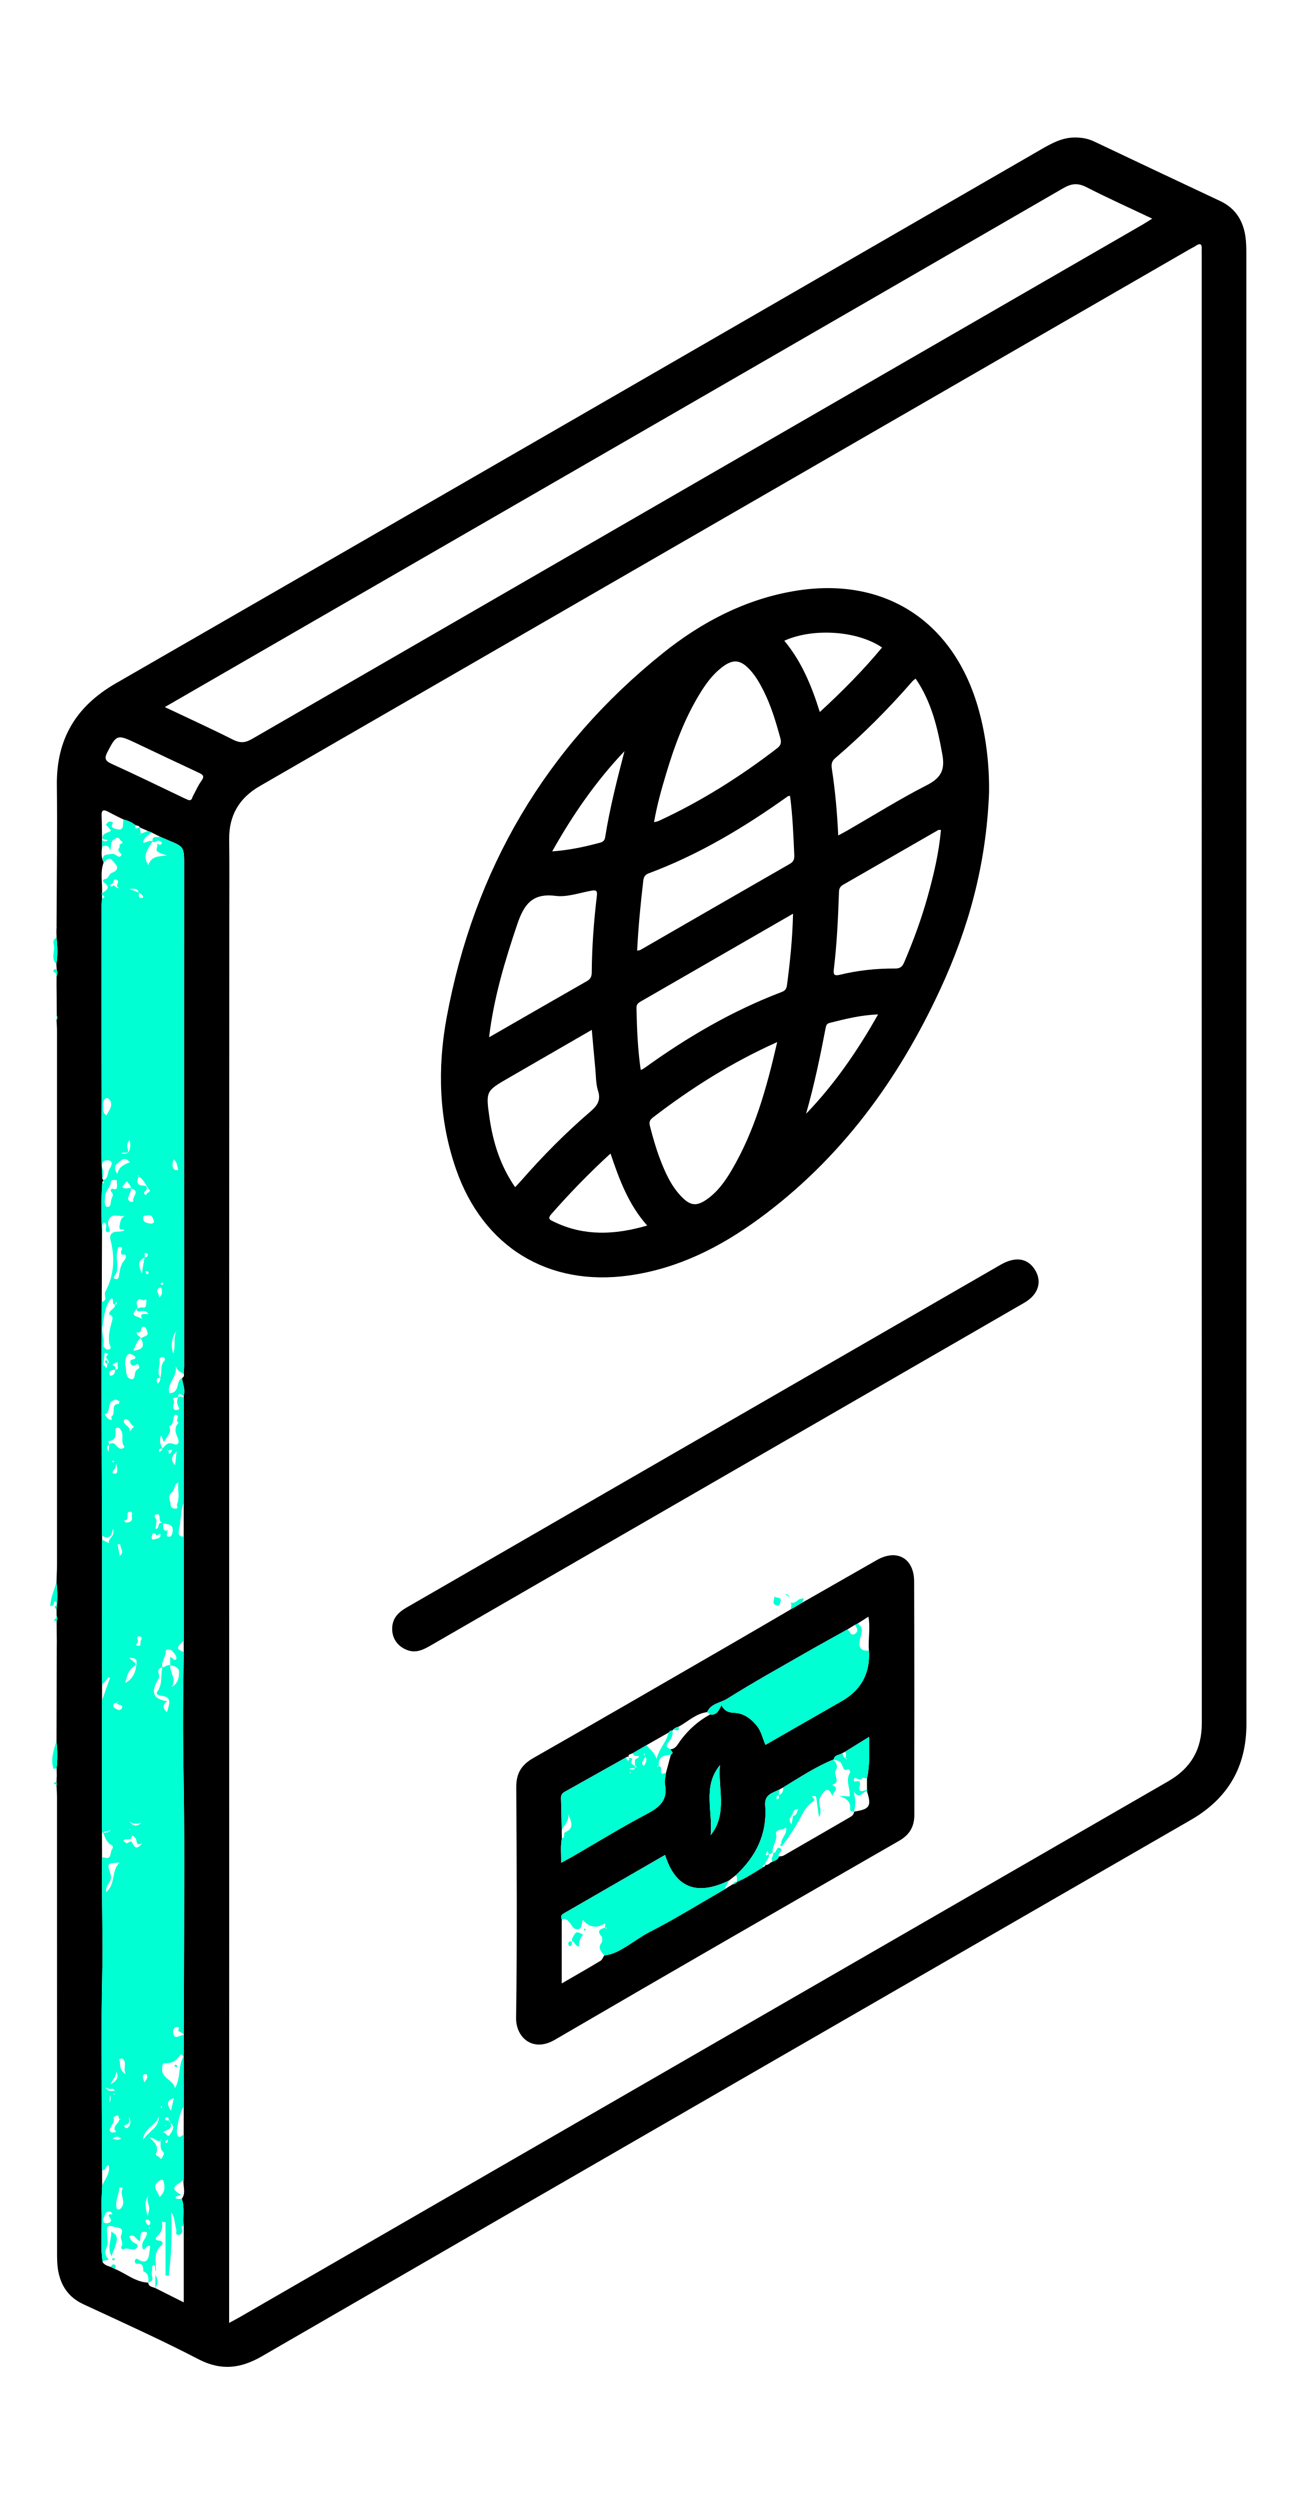 <svg width="104" height="200" viewBox="0 0 104 200" fill="none" xmlns="http://www.w3.org/2000/svg">
<path d="M4.527 74.174C4.54 70.391 4.598 66.609 4.552 62.826C4.507 59.134 6.075 56.509 9.281 54.666C34.016 40.434 58.728 26.162 83.444 11.9C84.244 11.439 85.051 11.013 86.009 11.001C86.568 10.993 87.092 11.079 87.608 11.324C90.965 12.921 94.33 14.503 97.695 16.086C98.893 16.649 99.516 17.628 99.707 18.9C99.776 19.366 99.784 19.842 99.784 20.314C99.787 59.518 99.784 98.721 99.791 137.925C99.791 141.356 98.312 143.889 95.34 145.603C70.548 159.893 45.759 174.186 20.984 188.506C19.27 189.498 17.711 189.695 15.883 188.746C12.864 187.181 9.756 185.782 6.671 184.349C5.484 183.798 4.868 182.87 4.652 181.638C4.571 181.175 4.568 180.695 4.568 180.225C4.565 168.086 4.567 155.946 4.563 143.807C4.563 143.466 4.537 143.127 4.522 142.788C4.537 142.772 4.567 142.754 4.565 142.742C4.559 142.704 4.54 142.666 4.526 142.63C4.529 142.469 4.533 142.306 4.537 142.145L4.549 142.141C4.545 141.918 4.538 141.697 4.533 141.476C4.611 140.755 4.611 140.03 4.524 139.309C4.53 136.787 4.537 134.265 4.543 131.744L4.575 131.747H4.545C4.545 131.59 4.546 131.43 4.548 131.271C4.545 131.007 4.541 130.742 4.538 130.477L4.571 130.482L4.538 130.485C4.538 130.21 4.535 129.935 4.533 129.662C4.609 129.539 4.614 129.413 4.533 129.288C4.53 129.099 4.527 128.91 4.526 128.723C4.627 128.002 4.601 127.279 4.526 126.556C4.53 126.392 4.535 126.23 4.538 126.065L4.571 126.07L4.538 126.073C4.548 125.811 4.563 125.549 4.563 125.287C4.563 111.012 4.563 96.736 4.563 82.458C4.563 82.171 4.538 81.884 4.524 81.597C4.609 81.491 4.611 81.379 4.546 81.264C4.543 80.796 4.54 80.331 4.537 79.864L4.57 79.868L4.537 79.871C4.532 79.453 4.529 79.035 4.524 78.618L4.56 78.611L4.526 78.599C4.526 78.43 4.529 78.263 4.529 78.096C4.612 77.921 4.603 77.744 4.538 77.566C4.529 77.42 4.521 77.275 4.511 77.13C4.638 76.432 4.6 75.735 4.53 75.036C4.526 74.86 4.521 74.685 4.516 74.51V74.519C4.519 74.415 4.524 74.313 4.527 74.21L4.571 74.196L4.527 74.18V74.174ZM9.201 181.529C10.092 181.892 10.85 182.589 11.877 182.621L11.866 182.611C11.895 182.97 12.217 182.956 12.441 183.063L12.453 183.066C13.187 183.435 13.921 183.805 14.712 184.202V178.088C14.62 177.367 14.813 176.625 14.554 175.916C14.925 175.425 14.614 174.867 14.709 174.349C14.709 173.173 14.709 171.997 14.709 170.822C14.709 170.062 14.71 169.305 14.712 168.546C14.71 167.204 14.707 165.862 14.706 164.519V164.538C14.707 163.961 14.709 163.381 14.712 162.804C14.722 162.772 14.722 162.741 14.709 162.709C14.72 159.925 14.734 157.142 14.739 154.358C14.744 151.078 14.766 147.799 14.729 144.519C14.706 142.432 14.66 140.34 14.655 138.259C14.65 136.233 14.69 134.194 14.712 132.159C14.712 131.863 14.71 131.566 14.709 131.269C14.709 128.491 14.709 125.713 14.71 122.936C14.71 122.027 14.71 121.117 14.71 120.208C14.71 117.412 14.71 114.615 14.712 111.818C14.712 111.758 14.712 111.698 14.712 111.638C14.852 111.157 14.627 110.712 14.576 110.248C14.737 110.173 14.745 110.039 14.712 109.893C14.723 109.683 14.744 109.474 14.744 109.264C14.744 102.841 14.744 96.415 14.74 89.992C14.74 87.391 14.739 84.788 14.74 82.187C14.74 78.014 14.742 73.839 14.744 69.666C14.744 67.46 14.856 67.85 12.837 66.953C12.595 66.833 12.354 66.713 12.113 66.593C12.024 66.557 11.936 66.522 11.847 66.486C11.628 66.391 11.41 66.295 11.191 66.2L11.205 66.216C11.145 66.053 10.99 66.06 10.859 66.023C10.577 65.804 10.263 65.651 9.911 65.578C9.496 65.37 9.074 65.173 8.669 64.949C8.269 64.728 8.113 64.81 8.134 65.278C8.164 65.929 8.159 66.581 8.17 67.232C8.17 67.403 8.17 67.573 8.17 67.744C8.138 68.105 8.091 68.468 8.225 68.822L8.298 69.005C7.993 69.811 8.219 70.648 8.165 71.469C8.13 71.499 8.13 71.53 8.165 71.56C8.165 71.666 8.167 71.772 8.168 71.877C8.157 72.061 8.135 72.244 8.135 72.425C8.135 77.493 8.124 82.559 8.14 87.627C8.146 89.854 8.055 92.083 8.195 94.308C8.213 94.353 8.244 94.389 8.287 94.416C8.252 94.439 8.241 94.471 8.254 94.51C8.214 94.517 8.197 94.539 8.197 94.578C8.083 95.937 8.119 97.296 8.167 98.656C8.16 100.491 8.153 102.326 8.146 104.16C8.141 106.57 8.127 108.982 8.132 111.392C8.138 115.216 8.157 119.042 8.17 122.866C8.17 122.969 8.171 123.07 8.173 123.172C8.173 127.053 8.17 130.935 8.168 134.816C8.168 135.231 8.168 135.646 8.168 136.061C8.167 139.566 8.164 143.07 8.162 146.576C8.164 147.276 8.165 147.979 8.168 148.679C8.159 150.894 8.184 153.108 8.208 155.321C8.227 157.169 8.148 159.033 8.141 160.889C8.126 165.133 8.157 169.376 8.17 173.62C8.17 174.054 8.173 174.489 8.175 174.924C8.159 175.533 8.108 176.142 8.132 176.75C8.186 178.161 8.014 179.576 8.217 180.983C8.37 181.224 8.631 181.283 8.874 181.371C8.984 181.421 9.095 181.472 9.205 181.522L9.201 181.529ZM18.345 185.842C18.711 185.645 18.942 185.528 19.164 185.4C43.955 171.101 68.742 156.798 93.537 142.507C95.346 141.463 96.219 139.966 96.217 137.876C96.208 98.723 96.211 59.568 96.211 20.415C96.211 20.257 96.202 20.099 96.211 19.942C96.241 19.476 96.056 19.444 95.714 19.68C95.585 19.768 95.438 19.829 95.302 19.909C78.572 29.56 61.842 39.213 45.112 48.864C37.007 53.539 28.904 58.216 20.799 62.891C19.16 63.836 18.325 65.231 18.348 67.149C18.375 69.275 18.358 71.402 18.358 73.528C18.355 84.629 18.348 95.729 18.347 106.827C18.347 121.905 18.35 136.981 18.35 152.059C18.35 163.017 18.347 173.973 18.345 184.932C18.345 185.189 18.345 185.448 18.345 185.842ZM13.197 56.571C15.081 57.464 16.889 58.287 18.661 59.18C19.221 59.462 19.625 59.439 20.165 59.128C43.925 45.401 67.694 31.691 91.462 17.978C91.699 17.843 91.926 17.692 92.248 17.492C90.419 16.624 88.681 15.843 86.986 14.976C86.298 14.624 85.793 14.67 85.122 15.058C64.59 26.927 44.04 38.774 23.495 50.624C20.096 52.584 16.698 54.548 13.197 56.569V56.571ZM15.121 64.022C15.384 64.038 15.37 63.831 15.438 63.706C15.667 63.296 15.848 62.853 16.123 62.477C16.409 62.089 16.233 61.97 15.899 61.816C14.194 61.022 12.496 60.215 10.798 59.41C9.396 58.748 9.309 58.788 8.601 60.168C8.361 60.633 8.385 60.861 8.916 61.102C10.867 61.985 12.79 62.928 14.723 63.847C14.864 63.913 15.007 63.973 15.119 64.022H15.121Z" fill="black"/>
<path d="M4.524 139.306C4.611 140.029 4.611 140.752 4.533 141.473C4.391 141.478 4.292 141.539 4.295 141.525C4.033 140.856 4.268 140.079 4.524 139.304V139.306Z" fill="#00FFD3"/>
<path d="M4.526 126.552C4.601 127.274 4.627 127.997 4.526 128.719C4.391 128.73 4.414 128.605 4.371 128.539C4.573 128.419 4.554 128.166 4.432 128.119C4.294 128.064 4.344 128.338 4.251 128.436C4.174 128.46 4.096 128.483 4.021 128.507H4.025C4.047 127.817 4.35 127.2 4.527 126.552H4.526Z" fill="#00FFD3"/>
<path d="M4.532 75.031C4.601 75.73 4.639 76.428 4.513 77.125C4.118 76.753 4.311 76.252 4.339 75.847C4.355 75.613 4.093 75.197 4.532 75.031Z" fill="#00FFD3"/>
<path d="M4.54 77.561C4.603 77.739 4.614 77.918 4.53 78.091C4.475 77.985 4.51 77.826 4.354 77.787C4.128 77.73 4.39 77.611 4.319 77.537C4.393 77.545 4.467 77.553 4.541 77.561H4.54Z" fill="#00FFD3"/>
<path d="M4.533 129.284C4.612 129.408 4.609 129.535 4.533 129.658C4.414 129.689 4.264 129.626 4.174 129.763H4.17C4.346 129.645 4.475 129.492 4.533 129.284Z" fill="#00FFD3"/>
<path d="M4.526 142.628C4.54 142.666 4.559 142.702 4.565 142.74C4.567 142.753 4.538 142.772 4.522 142.786C4.445 142.751 4.368 142.718 4.29 142.683C4.35 142.589 4.425 142.549 4.526 142.627V142.628Z" fill="#00FFD3"/>
<path d="M4.546 81.259C4.612 81.376 4.609 81.486 4.524 81.592C4.532 81.48 4.538 81.369 4.546 81.259Z" fill="#00FFD3"/>
<path d="M4.527 74.174L4.571 74.19L4.527 74.204L4.475 74.188L4.527 74.174Z" fill="#00FFD3"/>
<path d="M4.537 130.48L4.57 130.478L4.537 130.474V130.48Z" fill="#00FFD3"/>
<path d="M4.537 79.868L4.57 79.865L4.537 79.861V79.868Z" fill="#00FFD3"/>
<path d="M4.526 78.595L4.56 78.607L4.524 78.614L4.526 78.595Z" fill="#00FFD3"/>
<path d="M4.516 74.513V74.504C4.497 74.504 4.478 74.504 4.459 74.504C4.478 74.507 4.497 74.51 4.516 74.512V74.513Z" fill="#00FFD3"/>
<path d="M4.538 126.069L4.571 126.065L4.538 126.061V126.069Z" fill="#00FFD3"/>
<path d="M4.019 128.507L4 128.524L4.024 128.507H4.019Z" fill="#00FFD3"/>
<path d="M4.546 131.269L4.576 131.267L4.546 131.266V131.269Z" fill="#00FFD3"/>
<path d="M4.174 129.765L4.153 129.787L4.172 129.766L4.174 129.765Z" fill="#00FFD3"/>
<path d="M4.543 131.746L4.573 131.743L4.543 131.74V131.746Z" fill="#00FFD3"/>
<path d="M14.712 122.939C14.712 125.717 14.712 128.494 14.71 131.272C14.107 131.79 14.107 131.948 14.713 132.162C14.691 134.197 14.652 136.236 14.657 138.263C14.662 140.343 14.707 142.436 14.731 144.522C14.767 147.802 14.745 151.082 14.74 154.361C14.736 157.145 14.721 159.928 14.71 162.711C14.575 162.643 14.428 162.589 14.305 162.504C14.188 162.423 14.493 162.171 14.204 162.161C14.007 162.155 13.85 162.346 13.86 162.524C13.902 163.309 14.396 162.801 14.713 162.804C14.712 163.381 14.71 163.961 14.709 164.538C14.603 164.534 14.595 164.242 14.433 164.426C13.942 164.988 13.811 165.056 13.164 165.069C13.107 165.069 13.006 165.159 13.006 165.209C13.003 165.424 12.93 165.61 13.037 165.862C13.263 166.391 13.902 166.492 14.008 167.068C14.496 166.233 14.227 165.282 14.709 164.518C14.71 165.859 14.713 167.201 14.715 168.544C14.418 168.839 14.04 170.539 14.202 170.831C14.382 171.155 14.541 170.782 14.712 170.82C14.712 171.996 14.712 173.172 14.71 174.346C14.494 174.739 13.273 174.942 14.477 175.578C14.379 175.765 14.095 175.586 14.051 175.842C14.202 175.987 14.387 175.908 14.557 175.915C14.815 176.623 14.622 177.365 14.715 178.086C14.499 178.08 14.532 178.213 14.572 178.345C14.652 178.607 14.523 178.794 14.291 178.801C13.994 178.812 14.153 178.527 14.111 178.377C13.976 177.913 14.014 177.403 13.695 176.971C13.798 178.681 13.719 180.375 13.509 182.061C13.424 182.061 13.337 182.064 13.252 182.065V177.79C13.154 177.777 13.055 177.764 12.957 177.752C13.047 178.162 12.957 178.514 12.709 178.792C12.52 179.005 12.223 179.202 12.79 179.27C13.121 179.311 13.014 179.567 12.913 179.655C12.258 180.227 12.501 180.967 12.491 181.761C12.363 181.535 12.509 181.305 12.313 181.199C12.087 181.33 12.221 181.571 12.165 181.705C12.04 182.001 12.485 182.499 11.866 182.607L11.877 182.616C11.921 182.107 11.794 181.814 11.495 181.737C11.476 181.732 11.472 181.646 11.472 181.597C11.475 181.246 11.345 181.069 10.954 181.112C10.807 181.128 10.766 180.934 10.818 180.812C10.896 180.629 11.022 180.738 11.129 180.801C11.636 181.099 11.86 180.863 11.937 180.367C11.972 180.141 11.994 179.914 12.021 179.698C11.713 179.58 11.675 179.968 11.473 179.969C11.14 179.412 11.802 179.079 11.765 178.601C11.058 178.382 11.336 179.011 11.186 179.3C10.875 179.183 10.769 178.663 10.343 178.929C10.436 179.104 10.504 179.308 10.701 179.411C10.866 179.496 11.112 179.605 10.986 179.794C10.717 180.198 10.275 179.77 9.928 179.936C9.777 180.009 9.641 179.871 9.721 179.742C9.925 179.419 9.582 179.122 9.696 178.846C9.987 178.14 9.385 178.252 9.066 178.14C8.473 177.932 8.56 178.35 8.571 178.707C8.582 179.071 8.673 179.483 8.539 179.791C8.364 180.195 8.407 180.476 8.692 180.743C8.553 180.932 8.284 180.74 8.212 180.983C8.009 179.575 8.181 178.161 8.127 176.75C8.104 176.142 8.154 175.533 8.17 174.925C8.34 174.365 8.88 173.91 8.686 173.202C8.435 173.29 8.495 173.703 8.165 173.621C8.153 169.377 8.121 165.135 8.137 160.891C8.143 159.035 8.224 157.171 8.203 155.323C8.181 153.11 8.154 150.895 8.164 148.681C8.203 148.646 8.258 148.574 8.279 148.583C8.962 148.867 8.787 148.215 8.969 147.953C9.169 147.666 8.88 147.614 8.744 147.493C8.484 147.259 8.386 146.937 8.26 146.629C8.571 146.587 8.991 146.629 8.719 146.183C9.021 146.639 8.337 146.41 8.268 146.639C8.222 146.635 8.184 146.615 8.156 146.577C8.157 143.072 8.16 139.568 8.162 136.062C8.377 135.453 8.591 134.846 8.806 134.236L8.672 134.211C8.503 134.413 8.332 134.615 8.164 134.817C8.164 130.936 8.167 127.055 8.168 123.174C8.356 123.273 8.546 123.373 8.733 123.471L8.754 123.475L8.721 123.469C8.593 123.073 9.251 122.977 9.044 122.303C8.91 123.082 8.587 123.119 8.164 122.866C8.151 119.042 8.132 115.216 8.126 111.392C8.121 108.982 8.135 106.57 8.14 104.16C8.672 104.048 8.287 103.608 8.43 103.344C9.152 102.014 9.213 100.612 8.841 99.165C8.744 98.791 8.967 98.555 9.338 98.541C9.546 98.533 9.745 98.537 9.933 98.448C9.928 98.23 9.477 98.555 9.573 98.068C9.649 97.686 9.652 97.406 10.083 97.241C9.603 97.46 8.923 96.886 8.664 97.703C8.569 98.001 8.927 98.53 8.699 98.563C8.186 98.638 8.778 97.915 8.313 97.798C8.059 98.046 8.265 98.38 8.162 98.656C8.115 97.296 8.077 95.937 8.192 94.578C8.216 94.616 8.257 94.689 8.26 94.687C8.383 94.622 8.274 94.569 8.249 94.51C8.236 94.471 8.247 94.439 8.284 94.416C8.71 94.255 8.582 93.794 8.776 93.508C8.901 93.323 9.014 93.091 8.89 92.922C8.815 92.823 8.514 92.798 8.373 92.864C8.14 92.975 8.13 93.285 8.198 93.473C8.306 93.77 8.263 94.031 8.19 94.307C8.05 92.081 8.141 89.853 8.135 87.626C8.119 82.559 8.129 77.491 8.13 72.424C8.13 72.24 8.153 72.057 8.164 71.876C8.571 71.767 8.227 71.664 8.16 71.559C8.127 71.529 8.127 71.497 8.16 71.467C8.493 71.232 8.924 71.023 8.326 70.602C8.178 70.498 8.258 70.343 8.392 70.331C8.711 70.301 8.697 69.939 8.94 69.84C9.281 69.698 9.56 69.505 9.224 69.103C8.787 68.579 8.781 68.583 8.295 69.003C8.271 68.942 8.246 68.882 8.222 68.82C8.214 68.296 8.568 68.394 8.921 68.32C9.259 68.249 9.421 68.664 9.646 68.506C9.947 68.295 9.246 68.124 9.551 67.832C9.608 67.778 9.556 67.565 9.597 67.551C10.01 67.408 9.683 67.307 9.597 67.166C9.448 66.925 9.33 67.038 9.153 67.135C8.793 67.333 8.956 67.696 8.817 68.05C8.718 67.605 8.465 67.608 8.167 67.741C8.167 67.57 8.167 67.4 8.167 67.229C8.306 67.254 8.435 67.415 8.628 67.215C8.462 67.153 8.178 67.185 8.201 66.997C8.249 66.641 8.632 66.628 8.891 66.465C8.798 66.349 8.71 66.222 8.604 66.113C8.53 66.036 8.443 65.978 8.555 65.874C8.65 65.787 8.74 65.694 8.893 65.731C9.055 65.772 9.055 65.81 8.981 65.971C8.86 66.232 9.177 66.284 9.29 66.319C10.042 66.546 9.767 65.881 9.908 65.574C10.26 65.646 10.572 65.799 10.856 66.019C10.732 66.514 11.085 66.148 11.202 66.211L11.188 66.195C11.221 66.369 11.254 66.541 11.287 66.715C11.224 66.727 11.159 66.738 11.096 66.751C11.113 66.762 11.137 66.787 11.147 66.783C11.192 66.76 11.233 66.729 11.276 66.702C11.465 66.628 11.653 66.555 11.843 66.481C11.931 66.517 12.019 66.552 12.108 66.588C11.899 66.863 11.476 66.977 11.464 67.43C11.732 67.415 11.95 67.193 12.215 67.308C11.89 67.889 11.331 68.427 11.882 69.216C12.072 68.557 12.6 68.487 13.377 68.457C12.859 68.222 12.346 68.247 12.608 67.703C12.644 67.67 12.681 67.636 12.715 67.6C12.804 67.573 12.928 67.597 12.944 67.464C12.96 67.33 12.834 67.313 12.75 67.273C12.562 67.183 12.405 67.507 12.204 67.318C12.18 66.802 12.595 67.026 12.831 66.947C14.849 67.843 14.739 67.453 14.737 69.66C14.736 73.833 14.734 78.007 14.734 82.181C14.734 84.782 14.734 87.384 14.734 89.985C14.734 96.409 14.737 102.834 14.737 109.258C14.737 109.468 14.717 109.676 14.706 109.886C14.379 109.807 14.178 109.586 14.049 109.266C14.283 110.098 13.314 110.688 13.568 111.464C14.436 111.43 14.051 110.508 14.57 110.243C14.62 110.705 14.846 111.152 14.706 111.633C14.56 111.689 14.243 111.281 14.27 111.796C14.109 111.824 13.746 111.824 13.86 111.962C14.098 112.25 13.691 112.531 13.953 112.76C14.051 112.846 14.137 112.82 14.235 112.789C14.425 112.726 14.343 112.669 14.276 112.531C14.167 112.307 14.139 112.036 14.261 111.785C14.418 111.659 14.562 111.758 14.709 111.815C14.709 114.612 14.709 117.408 14.707 120.205C14.437 120.922 14.504 121.698 14.32 122.432C14.251 122.708 14.335 122.955 14.707 122.932L14.712 122.939ZM8.749 92.556C8.738 92.537 8.729 92.515 8.713 92.499C8.705 92.492 8.686 92.495 8.672 92.493C8.7 92.511 8.73 92.526 8.759 92.544C8.776 92.574 8.793 92.602 8.811 92.632C8.811 92.618 8.814 92.597 8.806 92.59C8.79 92.574 8.768 92.566 8.748 92.555L8.749 92.556ZM11.571 100.293C11.559 100.26 11.544 100.227 11.532 100.194C11.53 100.208 11.521 100.229 11.527 100.235C11.543 100.254 11.565 100.268 11.585 100.284C11.587 100.39 11.588 100.497 11.592 100.603C10.929 100.882 11.156 101.387 11.352 101.881C11.428 101.45 11.503 101.019 11.577 100.588C11.776 100.617 11.846 100.479 11.824 100.334C11.813 100.257 11.672 100.221 11.573 100.292L11.571 100.293ZM13.476 169.654L13.631 169.821C13.883 170.425 13.236 170.351 13.003 170.664C13.298 170.446 13.381 171.137 13.609 170.773C13.767 170.52 14.095 170.144 13.618 169.83C13.615 169.731 13.61 169.633 13.465 169.666C13.547 169.532 13.514 169.425 13.367 169.382C13.326 169.369 13.214 169.442 13.211 169.48C13.195 169.676 13.366 169.622 13.475 169.652L13.476 169.654ZM13.473 116.054C13.443 116.027 13.473 115.885 13.37 116.001C13.408 116.015 13.446 116.027 13.484 116.042L13.528 116.323C13.658 116.245 13.789 116.169 13.745 115.982C13.655 116.005 13.565 116.031 13.473 116.054ZM8.624 167.105C8.593 167.075 8.563 167.041 8.527 167.018C8.52 167.013 8.489 167.046 8.47 167.06L8.582 167.142C8.746 167.371 8.954 167.28 9.193 167.27C9.03 166.969 8.789 167.21 8.624 167.106V167.105ZM11.126 71.412C11.15 71.573 11.028 71.791 11.284 71.857C11.338 71.871 11.472 71.792 11.469 71.773C11.437 71.576 11.241 71.532 11.112 71.423C11.03 71.082 10.791 71.082 10.359 71.126C10.714 71.259 10.919 71.336 11.124 71.413L11.126 71.412ZM9.076 70.814C9.158 70.875 9.24 70.937 9.325 70.997C9.374 71.022 9.421 71.046 9.47 71.071C9.515 70.978 9.444 70.967 9.384 70.948C9.295 70.763 9.644 70.496 9.308 70.376C9.057 70.288 9.112 70.607 8.991 70.705C8.912 70.747 8.774 70.788 8.855 70.892C8.923 70.981 9.028 70.918 9.077 70.814H9.076ZM9.207 109.572C9.652 109.589 9.311 109.226 9.434 109.065C9.504 108.975 9.292 109.004 9.229 109.026C9.144 109.058 9.076 109.14 9 109.201C9.148 109.285 9.332 109.351 9.219 109.585C9.036 109.632 8.779 109.553 8.759 109.874C8.749 110.009 8.806 110.083 8.923 110.055C9.169 109.995 9.219 109.796 9.207 109.572ZM9.384 136.239C9.114 136.187 9.021 136.381 9.096 136.553C9.153 136.684 9.371 136.763 9.532 136.818C9.587 136.837 9.739 136.732 9.766 136.654C9.898 136.283 9.363 136.501 9.369 136.225C9.41 136.208 9.451 136.192 9.492 136.174C9.469 136.156 9.445 136.137 9.42 136.118C9.407 136.157 9.396 136.198 9.384 136.238V136.239ZM8.579 109.121C9.002 108.897 8.304 108.721 8.558 108.464C8.779 108.24 8.503 108.267 8.383 108.229C8.347 108.548 8.306 108.865 8.277 109.184C8.274 109.212 8.342 109.261 8.386 109.277C8.457 109.304 8.396 109.525 8.541 109.402C8.599 109.351 8.579 109.208 8.594 109.106L8.579 109.119V109.121ZM10.474 95.085C10.482 94.826 10.285 94.693 10.148 94.493C10.015 94.668 9.903 94.818 9.794 94.963C10.026 95.192 10.272 95.001 10.487 95.074C10.506 95.345 10.345 95.56 10.266 95.8C10.223 95.929 10.283 96.059 10.406 96.126C10.501 96.179 10.687 96.144 10.667 96.081C10.563 95.754 11.278 95.262 10.474 95.085ZM10.954 106.594C10.941 106.573 10.929 106.553 10.915 106.535C10.9 106.518 10.885 106.505 10.869 106.49C10.9 106.521 10.934 106.553 10.965 106.583C10.877 106.859 11.216 106.864 11.263 107.055C10.932 107.314 10.836 107.697 10.664 108.059C11.432 108.002 11.642 107.677 11.251 107.044C11.301 107.034 11.366 107.042 11.401 107.014C11.562 106.886 11.912 106.908 11.792 106.553C11.745 106.412 11.688 106.199 11.587 106.166C11.214 106.041 11.363 106.488 11.181 106.586C11.121 106.618 11.031 106.594 10.954 106.595V106.594ZM12.838 110.208C13.001 109.769 12.777 109.239 13.178 108.849C13.232 108.797 13.191 108.571 13.015 108.564C12.873 108.557 12.758 108.674 12.777 108.81C12.842 109.28 12.512 109.771 12.851 110.224C12.474 110.214 12.532 110.431 12.605 110.71C12.812 110.568 12.832 110.393 12.837 110.21L12.838 110.208ZM10.943 104.687C11.091 104.657 11.246 104.581 11.385 104.605C11.727 104.665 11.682 104.416 11.716 104.233C11.737 104.125 11.7 103.884 11.656 103.941C11.462 104.192 11.279 103.81 11.061 103.999C10.784 104.242 11.105 104.488 10.956 104.697C10.215 105.475 11.341 105.238 11.432 105.636C11.068 104.981 11.595 105.147 11.869 105.135C11.748 104.859 11.533 104.91 11.367 104.889C11.192 104.869 10.94 105.069 10.941 104.686L10.943 104.687ZM9.538 169.496C9.567 169.529 9.549 169.679 9.649 169.54C9.608 169.53 9.568 169.521 9.527 169.511C9.496 169.03 9.253 169.332 9.074 169.39C9.264 169.796 8.864 170.028 8.793 170.354C8.751 170.553 8.904 170.623 9.082 170.61C9.155 170.605 9.226 170.571 9.298 170.55C8.872 170.083 9.639 169.889 9.54 169.496H9.538ZM11.102 94.141C11.124 94.038 11.096 94.002 10.995 94.059C11.036 94.083 11.075 94.105 11.117 94.128C10.916 94.558 10.927 94.851 11.522 94.856C11.776 94.856 11.824 95.069 11.685 95.232C11.579 95.356 11.435 95.418 11.614 95.576C11.735 95.685 11.718 95.527 11.745 95.49C11.822 95.389 12.111 95.366 11.941 95.168C11.65 94.834 11.538 94.354 11.104 94.141H11.102ZM13.285 122.479C13.32 122.516 13.356 122.551 13.394 122.584C13.405 122.7 13.271 122.857 13.437 122.928C13.615 123.005 13.729 122.887 13.779 122.719C13.997 122.006 13.52 121.926 13.009 121.881C12.938 121.807 12.832 121.744 12.804 121.656C12.741 121.46 12.861 121.073 12.518 121.16C12.169 121.248 12.553 121.504 12.534 121.687C12.512 121.896 12.48 122.102 12.452 122.314C12.818 122.361 12.558 121.671 13.02 121.869C13.17 122.045 12.925 122.394 13.287 122.478L13.285 122.479ZM9.355 176.732C9.587 176.851 9.695 176.672 9.78 176.525C10.057 176.049 9.541 175.533 9.84 175.051L9.564 174.977C9.546 175.572 9.156 176.125 9.366 176.745C9.354 176.762 9.338 176.78 9.328 176.799C9.324 176.808 9.328 176.821 9.328 176.833C9.336 176.8 9.344 176.767 9.354 176.735L9.355 176.732ZM12.851 171.243C12.559 171.42 12.4 171.036 11.966 171C12.412 171.428 12.734 171.75 12.493 172.274C12.398 172.48 12.731 172.491 12.802 172.654C12.826 172.708 12.932 172.742 12.974 172.637C13.039 172.477 13.214 172.299 13.045 172.143C12.755 171.874 12.902 171.535 12.838 171.232C12.868 171.205 13.003 171.238 12.894 171.134C12.88 171.17 12.865 171.207 12.85 171.243H12.851ZM13.637 133.231C13.571 133.812 14.178 134.345 13.737 134.964C14.27 134.692 14.344 134.181 14.332 133.725C14.324 133.435 13.965 133.259 13.626 133.244V132.565C13.825 132.611 13.984 132.971 14.118 132.702C14.182 132.576 13.95 132.243 13.781 132.079C13.647 131.949 13.26 131.897 13.268 132.132C13.282 132.592 12.862 132.939 13.011 133.401C12.374 133.51 12.873 134.009 12.707 134.285C12.198 135.133 11.986 135.897 13.388 136.108C13.015 136.383 13.009 136.676 13.37 136.989C13.512 136.389 13.901 135.742 12.824 135.657C12.673 135.644 12.461 135.518 12.586 135.352C13.037 134.754 12.846 134.039 12.995 133.389C13.224 133.395 13.389 133.147 13.636 133.231H13.637ZM10.005 134.648C10.682 134.326 10.878 133.728 10.93 133.045C10.962 132.623 10.689 132.663 10.338 132.636C10.583 132.885 11.069 133.095 10.752 133.305C10.219 133.659 10.168 134.161 10.017 134.661C9.979 134.689 9.941 134.718 9.903 134.746C9.938 134.715 9.971 134.683 10.005 134.651V134.648ZM8.738 115.57C9.085 115.275 9.27 115.639 9.442 115.794C9.706 116.032 10.015 115.819 9.947 115.731C9.625 115.319 9.96 114.807 9.672 114.417C9.611 114.335 9.586 114.231 9.466 114.22C9.346 114.208 9.242 114.269 9.245 114.381C9.259 114.825 9.308 115.276 8.659 115.287C8.691 115.385 8.722 115.484 8.754 115.582C8.538 115.692 8.521 115.877 8.703 116.139C8.718 115.92 8.729 115.745 8.738 115.568V115.57ZM12.999 115.887C13.244 115.642 13.434 115.336 13.89 115.524C14.298 115.693 14.357 115.349 14.251 115.099C14.063 114.651 13.894 114.241 14.297 113.829C14.011 113.677 14.368 113.396 14.177 113.231C14.137 113.197 14.035 113.171 14.014 113.191C13.77 113.445 13.995 113.944 13.546 114.099C13.787 114.637 13.312 114.954 13.126 115.38C13.058 115.207 12.99 115.035 12.913 114.837C12.706 115.241 12.848 115.571 13.012 115.898C12.894 115.896 12.758 115.862 12.722 116.031C12.712 116.075 12.734 116.125 12.742 116.173C12.883 116.125 12.966 116.027 12.999 115.885V115.887ZM8.735 105.161L8.751 105.172C8.694 104.784 9.237 104.746 9.215 104.378C9.316 104.381 9.349 104.313 9.347 104.231C9.347 104.207 9.298 104.185 9.273 104.163C9.257 104.239 9.243 104.315 9.227 104.391C8.899 104.348 9.174 103.944 8.916 103.857C8.339 104.545 8.34 105.41 8.198 106.217C8.119 106.666 8.402 107.135 8.272 107.624C8.258 107.677 8.449 108.035 8.703 107.969C8.998 107.891 8.792 107.665 8.763 107.522C8.645 106.913 8.787 106.329 8.948 105.757C9.03 105.467 9.079 105.266 8.736 105.162L8.735 105.161ZM10.012 109.152C10.143 109.511 10.009 110.156 10.409 110.311C10.902 110.502 10.706 109.81 10.93 109.613C11.047 109.509 11.208 109.49 11.134 109.288C11.041 109.037 10.894 109.198 10.76 109.241C10.611 109.288 10.509 109.23 10.454 109.086C10.398 108.941 10.449 108.792 10.586 108.775C10.869 108.74 10.926 108.579 10.72 108.459C10.627 108.406 10.326 108.152 10.154 108.497C10.057 108.69 10.001 108.879 10.01 109.151L10.012 109.152ZM9.373 94.764C9.297 94.649 9.458 94.412 9.237 94.403C9.134 94.398 8.885 94.359 8.875 94.572C8.86 94.971 8.486 95.184 8.424 95.62C8.37 95.996 8.35 96.502 8.53 96.545C8.926 96.638 8.831 96.164 8.931 95.904C9.006 95.705 9.123 95.561 8.918 95.366C8.806 95.26 8.891 95.064 9.032 95.11C9.426 95.236 9.355 94.973 9.371 94.764H9.373ZM8.512 151.377C8.669 151.203 8.804 151.058 8.907 150.81C9.152 150.221 9.058 149.505 9.576 149.025C8.569 149.057 8.561 149.06 8.856 149.975C8.946 150.253 8.834 150.494 8.708 150.678C8.558 150.897 8.451 151.093 8.511 151.377H8.512ZM9.682 100.099C9.81 99.936 9.832 99.785 9.616 99.757C9.38 99.725 9.44 99.943 9.399 100.082C9.204 100.754 9.655 101.509 9.131 102.145C9.06 102.231 9.169 102.331 9.289 102.339C9.455 102.348 9.497 102.241 9.521 102.097C9.594 101.651 9.633 101.199 9.96 100.825C10.027 100.746 10.291 100.276 9.729 100.383C9.712 100.284 9.696 100.186 9.682 100.101V100.099ZM14.281 118.587C13.893 118.808 14.003 119.198 13.746 119.408C13.4 119.691 13.645 120.073 13.665 120.41C13.68 120.647 13.901 120.705 14.065 120.699C14.324 120.688 14.125 120.459 14.178 120.335C14.414 119.785 14.212 119.211 14.28 118.587H14.281ZM12.717 169.319C12.515 170.062 11.505 170.238 11.453 171.208C11.884 170.503 12.761 170.233 12.717 169.319ZM12.782 175.771C13.217 175.378 13.233 174.931 13.075 174.474C13.025 174.327 12.856 174.406 12.747 174.477C12.101 174.898 12.621 175.302 12.782 175.773V175.771ZM9.565 112.107C9.546 112.097 9.45 112.055 9.355 112.007C9.219 111.936 9.134 112.012 9.013 112.075C8.582 112.303 8.893 112.937 8.411 113.145C8.378 113.16 8.596 113.508 8.781 113.575C9.107 113.691 8.83 113.374 8.939 113.313C9.322 113.093 8.785 112.328 9.527 112.315C9.532 112.315 9.537 112.266 9.565 112.105V112.107ZM9.878 147.276C10.127 147.494 10.144 147.518 10.338 147.38C10.518 147.253 10.567 147.38 10.618 147.481C10.832 147.917 11.011 147.917 11.377 147.472C10.993 147.617 11.009 147.614 10.9 147.169C10.863 147.013 10.574 146.793 10.563 146.888C10.501 147.384 10.05 146.984 9.878 147.278V147.276ZM8.508 89.245C8.637 89.008 8.798 88.794 8.872 88.554C8.964 88.251 8.838 87.903 8.553 87.853C8.367 87.82 8.222 88.162 8.255 88.427C8.288 88.701 8.184 89.01 8.509 89.245H8.508ZM10.403 92.986C9.911 92.424 9.646 92.908 9.379 93.107C9.159 93.271 9.134 93.559 9.393 93.909C9.535 93.316 9.966 93.161 10.402 92.986H10.403ZM11.704 97.257C11.645 97.244 11.431 97.216 11.462 97.5C11.502 97.839 11.795 97.844 12.029 97.894C12.184 97.927 12.379 97.831 12.316 97.665C12.24 97.462 12.203 97.121 11.702 97.258L11.704 97.257ZM11.877 175.629C11.588 176.181 11.588 176.361 11.816 177.304C11.884 176.977 12.016 176.757 11.911 176.448C11.828 176.207 11.778 175.913 11.877 175.629ZM13.92 167.868C13.382 167.987 13.306 168.318 13.692 168.86C13.773 168.506 13.844 168.2 13.92 167.868ZM9 177.155C8.959 177.097 8.912 176.958 8.839 176.944C8.44 176.865 8.399 177.215 8.302 177.458C8.236 177.624 8.227 177.847 8.487 177.872C8.629 177.886 8.787 177.854 8.882 177.69C8.983 177.514 8.355 177.103 9 177.155ZM14.172 106.397C13.752 106.979 13.642 107.617 13.872 108.291C14.095 107.695 13.826 106.988 14.172 106.397ZM10.057 165.943C9.819 165.441 10.214 165.05 9.81 164.704C9.762 164.663 9.623 164.729 9.527 164.747C9.712 165.078 9.439 165.55 10.057 165.943ZM10.735 114.118C10.452 114.036 10.424 113.665 10.144 113.549C10.015 113.496 9.873 113.603 9.915 113.761C9.996 114.058 10.465 114.13 10.378 114.534C10.485 114.41 10.593 114.283 10.733 114.118H10.735ZM10.559 121.329C10.533 121.198 10.678 120.966 10.438 120.949C9.958 120.915 10.473 121.646 9.952 121.637C9.934 121.637 10.013 121.82 10.125 121.813C10.419 121.796 10.638 121.694 10.561 121.329H10.559ZM9.704 92.299C10.305 92.414 10.533 92.045 10.387 91.193C10.192 91.426 10.127 91.616 10.223 91.912C10.403 92.468 9.856 92.053 9.702 92.299H9.704ZM13.902 92.752C13.792 93.098 13.741 93.358 13.969 93.574C14.029 93.63 14.169 93.6 14.272 93.609C14.18 93.339 14.223 93.008 13.902 92.752ZM9.325 165.736C9.262 166.131 9.027 166.434 8.82 166.749C9.268 166.549 9.556 166.268 9.325 165.736ZM12.482 122.754C12.234 122.546 12.185 122.76 12.149 122.929C12.12 123.057 12.172 123.22 12.338 123.16C12.523 123.093 12.829 123.106 12.843 122.857C12.865 122.467 12.537 123.049 12.482 122.753V122.754ZM10.383 145.75C10.681 146.168 11.014 146.118 11.358 145.804C11.012 145.965 10.69 145.941 10.383 145.75ZM11.033 131.332C11.107 131.455 10.709 131.618 11.036 131.67C11.374 131.725 11.186 131.365 11.289 131.219C11.423 131.028 11.257 130.895 11.139 130.911C10.823 130.953 11.09 131.195 11.033 131.332ZM11.552 166.595C11.694 166.404 11.89 166.23 11.746 165.974C11.726 165.938 11.574 165.926 11.532 165.96C11.308 166.15 11.521 166.374 11.552 166.595ZM10.327 169.346C10.316 169.592 10.458 169.873 10.089 169.991C9.982 170.026 9.893 170.039 9.99 170.176C10.067 170.286 10.162 170.291 10.247 170.208C10.507 169.955 10.462 169.657 10.327 169.346ZM9.581 124.474C10.007 124.17 9.6 123.845 9.622 123.534C9.554 123.545 9.485 123.556 9.417 123.567C9.469 123.854 9.521 124.143 9.581 124.474ZM12.738 103.818C13.039 103.573 12.992 103.301 12.913 103.032C12.908 103.016 12.774 103.008 12.731 103.039C12.392 103.297 12.799 103.537 12.738 103.818ZM14.145 116.091C13.853 116.412 13.544 116.731 14.018 117.222C14.066 116.791 14.106 116.441 14.145 116.091ZM9.008 171.117C9.306 171.17 9.485 171.246 9.698 171.096C9.494 170.971 9.333 170.828 9.008 171.117ZM9.311 117.101C9.235 117.359 9.238 117.487 9.177 117.536C8.874 117.778 9.024 117.95 9.284 117.882C9.447 117.839 9.41 117.487 9.311 117.101ZM11.814 177.575C11.693 177.564 11.625 177.627 11.653 177.704C11.696 177.823 11.757 177.962 11.854 178.023C11.915 178.063 12.051 177.965 12.035 177.832C12.018 177.69 11.923 177.61 11.814 177.573V177.575ZM13.322 171.475C13.374 171.413 13.432 171.366 13.456 171.306C13.468 171.271 13.424 171.214 13.407 171.167C13.34 171.227 13.273 171.289 13.206 171.349C13.238 171.383 13.269 171.418 13.322 171.475ZM8.755 168.238C8.896 167.979 8.885 167.842 8.8 167.621C8.784 167.84 8.774 167.977 8.755 168.238ZM11.907 101.83C11.874 101.791 11.839 101.728 11.786 101.693C11.759 101.676 11.699 101.711 11.653 101.723C11.678 101.785 11.688 101.86 11.732 101.905C11.792 101.966 11.86 101.946 11.907 101.83ZM12.992 168.583C12.965 168.547 12.943 168.517 12.921 168.487C12.906 168.505 12.878 168.523 12.88 168.539C12.883 168.579 12.9 168.617 12.911 168.656C12.938 168.632 12.963 168.609 12.992 168.583ZM10.384 146.323C10.376 146.347 10.365 146.37 10.365 146.394C10.365 146.4 10.397 146.407 10.414 146.413C10.419 146.391 10.428 146.367 10.427 146.345C10.427 146.337 10.398 146.331 10.383 146.323H10.384ZM13.08 102.735C13.061 102.695 13.05 102.635 13.022 102.626C12.987 102.613 12.921 102.626 12.897 102.654C12.835 102.727 12.87 102.793 12.954 102.807C12.99 102.814 13.036 102.763 13.08 102.736V102.735ZM9.035 116.848L8.97 116.943C9.011 116.963 9.049 116.995 9.092 117C9.107 117.001 9.128 116.938 9.147 116.905C9.111 116.886 9.073 116.869 9.035 116.848ZM8.673 110.244L8.65 110.293L8.688 110.298L8.675 110.246L8.673 110.244ZM12.629 165.016L12.595 164.99L12.589 165.031L12.629 165.016ZM9.133 167.592C9.15 167.573 9.178 167.554 9.18 167.535C9.18 167.517 9.153 167.496 9.139 167.475C9.122 167.493 9.09 167.509 9.088 167.528C9.088 167.546 9.115 167.567 9.133 167.591V167.592ZM13.287 170.067C13.273 170.048 13.258 170.029 13.246 170.01C13.228 170.026 13.2 170.04 13.198 170.058C13.197 170.075 13.222 170.095 13.236 170.113C13.254 170.097 13.271 170.081 13.288 170.065L13.287 170.067ZM12.019 178.26C12.002 178.241 11.983 178.21 11.966 178.21C11.947 178.21 11.926 178.24 11.907 178.255C11.926 178.273 11.944 178.306 11.963 178.306C11.982 178.306 12.002 178.276 12.021 178.26H12.019Z" fill="#00FFD3"/>
<path d="M12.441 183.063V181.982C12.715 182.473 12.589 182.771 12.453 183.068L12.441 183.064V183.063Z" fill="#00FFD3"/>
<path d="M8.871 181.377C8.927 181.226 9.021 181.103 9.189 181.199C9.328 181.279 9.229 181.415 9.201 181.529C9.09 181.478 8.98 181.428 8.869 181.377H8.871Z" fill="#00FFD3"/>
<path d="M79.189 63.331C78.968 69.212 77.524 74.306 75.265 79.178C71.902 86.439 67.287 92.735 60.776 97.501C57.656 99.787 54.258 101.501 50.364 102.045C43.877 102.953 38.667 99.758 36.507 93.53C35.129 89.559 35.009 85.466 35.762 81.396C37.949 69.564 43.68 59.773 53.096 52.235C56.176 49.77 59.637 47.958 63.584 47.287C70.685 46.08 76.227 49.576 78.274 56.493C78.981 58.885 79.208 61.328 79.186 63.329L79.189 63.331ZM62.224 83.371C58.575 85.007 55.33 87.057 52.265 89.412C51.982 89.63 51.962 89.816 52.047 90.14C52.271 91.002 52.512 91.856 52.828 92.689C53.257 93.82 53.745 94.924 54.616 95.796C55.292 96.472 55.784 96.511 56.569 95.97C57.429 95.375 58.03 94.545 58.554 93.659C60.417 90.511 61.381 87.042 62.224 83.371ZM52.366 65.777C52.542 65.733 52.642 65.724 52.729 65.682C56.122 64.118 59.261 62.139 62.221 59.863C62.535 59.622 62.566 59.383 62.476 59.057C62.116 57.743 61.728 56.44 61.108 55.22C60.822 54.656 60.508 54.113 60.087 53.64C59.282 52.74 58.666 52.69 57.718 53.452C57.012 54.019 56.49 54.74 56.023 55.505C54.812 57.486 54.012 59.641 53.347 61.852C52.965 63.124 52.601 64.401 52.364 65.777H52.366ZM63.254 63.675C63.136 63.689 63.106 63.684 63.087 63.697C59.602 66.186 55.95 68.377 51.919 69.878C51.629 69.987 51.534 70.189 51.501 70.471C51.283 72.319 51.105 74.172 51.01 76.052C51.114 76.033 51.201 76.039 51.262 76.005C55.257 73.705 59.247 71.397 63.246 69.107C63.557 68.929 63.603 68.713 63.591 68.403C63.521 66.835 63.461 65.267 63.253 63.675H63.254ZM63.491 73.102C59.336 75.496 55.3 77.823 51.264 80.144C51.068 80.258 50.952 80.383 50.958 80.634C50.989 82.286 51.056 83.934 51.297 85.601C51.414 85.547 51.49 85.525 51.55 85.481C54.983 83 58.614 80.875 62.584 79.365C62.88 79.251 62.969 79.095 63.008 78.803C63.256 76.955 63.444 75.103 63.493 73.102H63.491ZM41.243 94.981C41.442 94.764 41.602 94.6 41.753 94.428C43.45 92.49 45.26 90.661 47.212 88.981C47.767 88.505 48.142 88.082 47.88 87.27C47.699 86.709 47.718 86.079 47.659 85.478C47.563 84.477 47.478 83.476 47.38 82.394C45.099 83.711 42.924 84.968 40.749 86.222C38.911 87.283 38.884 87.286 39.185 89.397C39.468 91.379 40.052 93.263 41.243 94.981ZM67.11 66.841C67.424 66.67 67.652 66.554 67.873 66.426C69.98 65.212 72.047 63.919 74.211 62.813C75.324 62.245 75.668 61.612 75.45 60.389C75.068 58.234 74.576 56.148 73.307 54.292C73.203 54.377 73.112 54.432 73.046 54.51C71.136 56.711 69.08 58.766 66.864 60.66C66.536 60.941 66.558 61.23 66.608 61.566C66.869 63.277 67.022 64.999 67.11 66.843V66.841ZM39.157 82.989C41.853 81.44 44.414 79.963 46.984 78.497C47.266 78.336 47.373 78.143 47.375 77.81C47.392 75.76 47.541 73.716 47.785 71.682C47.836 71.26 47.738 71.188 47.34 71.26C46.387 71.435 45.397 71.794 44.472 71.675C42.585 71.434 41.935 72.4 41.404 73.972C40.423 76.884 39.537 79.805 39.157 82.987V82.989ZM75.332 66.401C75.223 66.401 75.16 66.382 75.122 66.404C72.582 67.862 70.046 69.328 67.505 70.784C67.27 70.918 67.18 71.085 67.17 71.347C67.099 73.416 67.008 75.485 66.758 77.543C66.709 77.952 66.772 78.104 67.246 77.987C68.701 77.632 70.188 77.475 71.686 77.487C72.126 77.49 72.268 77.278 72.41 76.944C73.139 75.234 73.78 73.493 74.277 71.704C74.759 69.969 75.175 68.217 75.333 66.401H75.332ZM51.813 98.049C50.319 96.371 49.583 94.373 48.878 92.288C47.153 93.869 45.604 95.467 44.133 97.143C43.795 97.528 44.07 97.61 44.331 97.738C46.755 98.922 49.228 98.803 51.813 98.05V98.049ZM65.635 56.967C67.454 55.292 69.11 53.623 70.619 51.803C68.643 50.46 65.107 50.217 62.792 51.261C64.159 52.903 64.964 54.822 65.635 56.965V56.967ZM44.209 68.116C45.582 68.015 46.827 67.748 48.062 67.414C48.283 67.354 48.412 67.231 48.45 66.986C48.819 64.664 49.4 62.39 49.997 60.098C47.718 62.493 45.861 65.177 44.209 68.116ZM70.298 81.159C68.897 81.21 67.661 81.527 66.425 81.838C66.207 81.893 66.144 82.019 66.106 82.218C65.668 84.526 65.185 86.824 64.536 89.108C66.81 86.748 68.647 84.087 70.3 81.158L70.298 81.159Z" fill="black"/>
<path d="M64.266 128.199C66.244 127.071 68.221 125.939 70.201 124.812C71.814 123.895 73.18 124.673 73.187 126.52C73.199 129.67 73.201 132.822 73.203 135.972C73.204 139.041 73.187 142.107 73.204 145.176C73.209 146.143 72.822 146.793 71.978 147.278C62.779 152.567 53.578 157.851 44.413 163.198C42.659 164.221 41.297 163.012 41.319 161.44C41.409 155.294 41.37 149.145 41.332 142.999C41.325 141.891 41.734 141.203 42.689 140.658C47.924 137.675 53.138 134.653 58.357 131.64C60.009 130.687 61.656 129.721 63.303 128.761C63.622 128.573 63.943 128.387 64.263 128.199H64.266ZM61.266 149.173L61.253 149.192C61.525 149.265 61.651 148.993 61.865 148.932C62.071 148.847 62.295 148.784 62.369 148.531C62.494 148.507 62.634 148.514 62.738 148.454C64.493 147.447 66.242 146.43 67.994 145.419C68.179 145.311 68.352 145.204 68.379 144.967L68.357 144.945C69.639 144.746 69.789 144.516 69.413 143.315C69.443 143.271 69.443 143.228 69.413 143.184C69.413 142.89 69.413 142.597 69.411 142.301C69.64 141.242 69.601 140.174 69.583 138.959C68.859 139.405 68.248 139.782 67.639 140.158C67.563 140.198 67.487 140.237 67.41 140.277C67.177 140.43 66.79 140.384 66.746 140.786L66.72 140.772C65.289 141.356 64.007 142.212 62.694 143.007C62.593 143.064 62.49 143.121 62.389 143.177C61.85 143.447 61.193 143.555 61.263 144.435C61.441 146.689 60.544 148.518 58.911 150.024L58.355 150.458C55.769 151.697 54.078 151.039 53.246 148.405C50.529 149.972 47.825 151.531 45.121 153.091C44.935 153.198 44.872 153.35 44.976 153.552C44.976 153.736 44.973 153.919 44.971 154.104V154.131C44.971 155.613 44.971 157.095 44.971 158.686C46.053 158.059 47.072 157.48 48.077 156.876C48.216 156.792 48.281 156.587 48.379 156.438C49.084 156.378 49.667 156.022 50.248 155.663C50.838 155.297 51.411 154.87 52.014 154.563C54.062 153.522 56.007 152.306 57.994 151.164C58.223 151.023 58.45 150.881 58.679 150.741C58.834 150.745 58.936 150.654 59.031 150.55L59.01 150.556C59.743 150.248 60.398 149.805 61.073 149.394C61.152 149.333 61.307 149.338 61.267 149.172L61.266 149.173ZM50.338 140.608C50.271 140.529 50.202 140.526 50.128 140.597C48.486 141.519 46.845 142.44 45.202 143.359C45 143.473 44.907 143.626 44.914 143.864C44.941 144.721 44.954 145.578 44.973 146.435C44.976 146.653 44.979 146.871 44.984 147.088C44.861 147.704 44.941 148.316 44.925 149.03C45.279 148.839 45.529 148.711 45.772 148.571C47.77 147.418 49.736 146.205 51.775 145.133C52.803 144.593 53.486 144.027 53.24 142.761C53.183 142.466 53.291 142.139 53.322 141.828C53.452 141.347 53.579 140.865 53.709 140.385C54.02 140.226 53.709 140.097 53.687 139.953C54.111 139.915 54.257 139.55 54.463 139.27C55.109 138.392 55.898 137.685 56.854 137.166C57.383 137.254 57.546 136.844 57.764 136.432C57.988 136.869 58.298 137.014 58.748 137.03C59.523 137.058 60.12 137.481 60.598 138.081C60.947 138.518 61.053 139.069 61.283 139.598C63.346 138.417 65.376 137.256 67.404 136.092C68.955 135.203 69.676 133.861 69.568 132.065C69.486 131.189 69.702 130.308 69.527 129.342C69.203 129.549 68.928 129.724 68.652 129.901C68.58 129.934 68.507 129.969 68.436 130.002C68.239 130.123 68.041 130.245 67.844 130.365C66.772 130.963 65.696 131.548 64.632 132.159C62.483 133.394 60.312 134.595 58.215 135.911C57.681 136.246 56.913 136.282 56.616 136.979C55.715 137.09 55.085 137.732 54.337 138.141C54.132 138.187 53.958 138.282 53.829 138.452L53.845 138.449C53.698 138.428 53.603 138.51 53.521 138.618C52.932 138.954 52.344 139.29 51.757 139.625L50.647 140.27C50.497 140.349 50.246 140.336 50.327 140.622L50.339 140.608H50.338ZM57.639 141.227C56.217 142.944 57.097 144.955 56.895 146.826C58.273 145.103 57.47 143.103 57.639 141.227Z" fill="black"/>
<path d="M31.399 130.311C31.399 129.47 31.889 128.99 32.574 128.597C37.889 125.543 43.196 122.472 48.507 119.408C59.039 113.335 69.571 107.261 80.103 101.19C81.291 100.505 82.268 100.648 82.857 101.584C83.455 102.536 83.136 103.571 82.019 104.219C78.867 106.045 75.71 107.86 72.555 109.681C59.869 117 47.181 124.318 34.496 131.638C33.895 131.986 33.3 132.293 32.571 132.003C31.838 131.713 31.395 131.096 31.399 130.311Z" fill="black"/>
<path d="M64.266 128.199C63.946 128.387 63.627 128.573 63.306 128.761C63.325 128.57 63.42 128.378 63.292 128.19H63.291C63.639 128.374 63.805 127.986 64.083 127.915C64.62 127.779 64.151 128.152 64.266 128.199Z" fill="#00FFD3"/>
<path d="M62.001 127.724C62.142 127.898 62.629 127.702 62.481 128.179C62.429 128.348 62.38 128.482 62.191 128.441C61.742 128.343 62.009 127.999 62.001 127.726V127.724Z" fill="#00FFD3"/>
<path d="M62.944 127.511C63.03 127.574 63.115 127.637 63.202 127.699L63.169 127.748C63.081 127.688 62.992 127.628 62.904 127.568C62.917 127.549 62.931 127.53 62.944 127.511Z" fill="#00FFD3"/>
<path d="M63.294 128.19L63.273 128.171L63.291 128.188L63.294 128.19Z" fill="#00FFD3"/>
<path d="M8.929 180.506C8.531 179.752 8.962 179.155 8.904 178.528C9.499 178.912 9.502 179.038 8.929 180.506Z" fill="#00FFD3"/>
<path d="M9.201 180.796C9.139 180.812 9.084 180.841 9.028 180.836C9.005 180.834 8.986 180.768 8.965 180.73C9.022 180.7 9.081 180.67 9.137 180.639C9.155 180.681 9.171 180.722 9.201 180.795V180.796Z" fill="#00FFD3"/>
<path d="M14.204 165.247C14.178 165.31 14.161 165.351 14.145 165.394C14.085 165.364 14.021 165.34 13.969 165.301C13.959 165.294 14.003 165.185 14.014 165.187C14.078 165.196 14.139 165.223 14.204 165.247Z" fill="#00FFD3"/>
<path d="M68.436 130C68.509 129.967 68.581 129.932 68.652 129.899C69.249 130.232 68.913 130.797 68.845 131.171C68.719 131.869 68.935 132.082 69.568 132.063C69.676 133.858 68.955 135.201 67.404 136.091C65.376 137.254 63.346 138.416 61.283 139.596C61.053 139.068 60.947 138.517 60.598 138.08C60.12 137.481 59.525 137.057 58.748 137.028C58.298 137.013 57.988 136.867 57.764 136.43C57.544 136.842 57.382 137.253 56.853 137.164C56.774 137.103 56.693 137.039 56.614 136.978C56.91 136.28 57.678 136.244 58.212 135.909C60.309 134.593 62.48 133.39 64.629 132.158C65.693 131.547 66.771 130.961 67.841 130.363C68.059 130.464 68.094 130.947 68.452 130.715C68.767 130.512 68.624 130.235 68.433 129.999L68.436 130Z" fill="#00FFD3"/>
<path d="M44.973 146.435C44.954 145.578 44.941 144.721 44.914 143.864C44.907 143.626 45 143.473 45.202 143.359C46.845 142.44 48.486 141.517 50.128 140.597C50.183 140.687 50.158 140.867 50.3 140.848C50.413 140.832 50.369 140.698 50.338 140.606L50.325 140.621C50.41 140.695 50.686 140.553 50.584 140.832C50.486 141.097 50.637 141.193 50.836 141.276C50.838 141.329 50.84 141.383 50.841 141.437C50.713 141.455 50.585 141.473 50.339 141.509C50.623 141.604 50.768 141.64 50.828 141.424C50.879 141.405 50.931 141.384 50.981 141.365L50.843 141.269C50.85 141.091 50.797 140.797 50.876 140.755C51.529 140.404 50.892 140.531 50.779 140.453C50.721 140.412 50.69 140.332 50.645 140.269C51.015 140.054 51.386 139.838 51.755 139.623C52.022 139.937 52.375 140.175 52.572 140.718C52.782 139.858 53.379 139.348 53.519 138.616C53.602 138.51 53.695 138.427 53.843 138.447C53.897 138.831 53.734 139.148 53.499 139.418C53.223 139.737 53.448 139.836 53.685 139.951C53.706 140.095 54.018 140.224 53.707 140.384C53.134 140.419 52.67 140.57 52.74 141.29C52.634 141.258 52.588 141.28 52.644 141.395C52.672 141.356 52.7 141.317 52.729 141.277C52.918 141.313 52.947 141.441 52.921 141.605C52.853 142.038 53.115 141.883 53.321 141.826C53.289 142.139 53.18 142.466 53.237 142.761C53.483 144.027 52.8 144.593 51.772 145.133C49.731 146.205 47.767 147.417 45.768 148.57C45.525 148.711 45.276 148.839 44.922 149.03C44.938 148.316 44.858 147.704 44.981 147.088C45.281 147.033 45.068 146.673 45.257 146.588C46.081 146.217 45.664 145.646 45.476 145.095C45.626 145.677 45.156 145.998 44.97 146.435H44.973ZM51.614 140.497C51.61 140.428 51.606 140.359 51.602 140.289C51.57 140.302 51.539 140.313 51.509 140.325L51.63 140.486C51.72 140.761 51.15 140.974 51.554 141.279C51.797 140.917 51.818 140.656 51.614 140.497ZM50.45 141.867C50.467 141.852 50.484 141.836 50.503 141.82L50.456 141.766C50.44 141.784 50.41 141.801 50.41 141.818C50.41 141.836 50.439 141.853 50.451 141.867H50.45Z" fill="#00FFD3"/>
<path d="M57.994 151.167C56.007 152.31 54.062 153.526 52.014 154.567C51.411 154.873 50.838 155.3 50.248 155.667C49.667 156.026 49.084 156.383 48.379 156.442C48.156 156.14 47.814 155.881 48.158 155.431C48.243 155.319 48.24 155.021 48.15 154.915C47.716 154.406 48.136 154.331 48.475 154.202C48.504 154.232 48.478 154.376 48.579 154.251C48.541 154.238 48.504 154.226 48.466 154.213C48.376 154.14 48.59 153.762 48.292 153.953C47.759 154.293 47.094 154.181 46.657 153.58C46.561 154.158 46.494 154.319 46.28 154.346C45.907 154.393 45.781 154.038 45.615 153.831C45.426 153.593 45.265 153.476 44.976 153.555C44.872 153.353 44.935 153.201 45.121 153.094C47.825 151.533 50.529 149.975 53.246 148.408C54.078 151.042 55.769 151.7 58.354 150.461C58.234 150.697 58.114 150.93 57.995 151.165L57.994 151.167Z" fill="#00FFD3"/>
<path d="M61.072 149.396C60.398 149.806 59.741 150.251 59.009 150.558C58.957 150.384 59.08 150.177 58.909 150.027C60.543 148.522 61.439 146.694 61.261 144.439C61.192 143.558 61.85 143.45 62.388 143.181C62.375 143.337 62.363 143.492 62.35 143.648C62.129 143.671 62.162 143.818 62.194 143.965C62.162 143.984 62.132 144.003 62.101 144.02C62.118 144.02 62.142 144.025 62.15 144.017C62.165 144 62.172 143.973 62.183 143.951C62.408 143.93 62.374 143.784 62.336 143.635C62.626 143.523 62.738 143.312 62.693 143.009C64.007 142.213 65.289 141.358 66.719 140.774C66.938 141.02 67.128 141.296 66.916 141.618C66.673 141.987 67.396 142.612 66.585 142.808C66.61 142.81 66.638 142.805 66.659 142.816C67.273 143.122 66.637 143.368 66.651 143.716C66.383 143.024 66.122 143.084 65.792 143.589C65.653 143.802 65.557 143.967 65.59 144.249C65.633 144.612 65.811 145.002 65.568 145.374C65.496 144.849 65.428 144.338 65.354 143.826C65.333 143.686 65.226 143.681 65.12 143.703C65.085 143.711 64.929 143.687 65.07 143.804C65.365 144.052 65.082 144.118 64.937 144.241C64.659 144.473 64.446 144.751 64.272 145.078C63.807 145.958 63.289 146.811 62.675 147.6C62.633 147.568 62.588 147.537 62.546 147.505C62.525 147.041 63.06 146.732 62.929 146.205C62.666 146.449 62.055 146.309 62.135 146.752C62.236 147.313 61.782 147.704 61.861 148.217L61.873 148.206C61.766 148.263 61.659 148.32 61.551 148.376C61.52 148.277 61.49 148.179 61.458 148.08C61.408 148.185 61.294 148.316 61.323 148.392C61.368 148.511 61.477 148.373 61.562 148.361C61.611 148.695 61.28 148.886 61.252 149.191L61.264 149.172C61.094 149.153 61.076 149.268 61.07 149.394L61.072 149.396ZM63.925 144.753C63.562 144.68 63.523 144.97 63.425 145.196C63.174 145.443 63.158 145.697 63.376 145.958C63.419 145.712 63.455 145.494 63.493 145.275C63.816 145.242 63.782 144.925 63.914 144.74C63.939 144.721 63.965 144.702 63.99 144.683C63.976 144.686 63.954 144.683 63.947 144.693C63.936 144.71 63.933 144.732 63.927 144.753H63.925Z" fill="#00FFD3"/>
<path d="M68.381 144.966C68.236 144.926 68.034 144.925 68.06 144.708C68.127 144.169 67.814 143.908 67.188 143.671C67.588 143.697 67.795 143.711 68.024 143.725C68.092 143.092 67.661 142.445 68.057 141.812C68.084 141.768 68.022 141.422 67.74 141.615C67.708 141.635 67.574 141.58 67.555 141.533C67.296 140.902 67.3 140.9 66.749 140.788C66.791 140.385 67.178 140.431 67.413 140.278C67.538 140.379 67.489 140.625 67.718 140.638C67.689 140.736 67.708 140.777 67.813 140.718C67.776 140.696 67.74 140.673 67.702 140.651C67.713 140.483 67.808 140.305 67.641 140.158C68.251 139.781 68.861 139.405 69.585 138.959C69.602 140.174 69.642 141.241 69.413 142.3C69.288 142.281 69.083 142.205 69.053 142.251C68.823 142.586 68.479 142.117 68.409 142.275C68.183 142.789 68.812 142.314 68.835 142.593C68.842 142.666 68.867 142.742 68.851 142.808C68.677 143.487 69.067 143.301 69.416 143.182C69.446 143.226 69.446 143.269 69.416 143.313C69.075 143.278 68.834 144.072 68.341 143.307C68.49 143.94 68.529 144.446 68.362 144.944L68.384 144.966H68.381Z" fill="#00FFD3"/>
<path d="M57.639 141.227C57.47 143.103 58.273 145.104 56.895 146.826C57.099 144.955 56.217 142.944 57.639 141.227Z" fill="#00FFD3"/>
<path d="M61.862 148.219C61.886 148.228 61.911 148.247 61.935 148.247C62.203 148.236 62.148 147.661 62.476 147.871C62.795 148.075 62.194 148.269 62.369 148.533C62.295 148.785 62.071 148.847 61.865 148.933C61.6 148.689 62.02 148.452 61.875 148.209L61.862 148.22V148.219Z" fill="#00FFD3"/>
<path d="M54.337 138.141C54.443 138.695 53.944 138.259 53.829 138.452C53.958 138.283 54.133 138.188 54.337 138.141Z" fill="#00FFD3"/>
<path d="M58.679 150.744C58.745 150.586 58.864 150.526 59.031 150.553C58.936 150.657 58.834 150.749 58.679 150.744Z" fill="#00FFD3"/>
<path d="M44.971 154.107L45.001 154.125L44.97 154.136L44.971 154.107Z" fill="#00FFD3"/>
<path d="M8.735 105.161C8.724 105.194 8.711 105.225 8.7 105.258C8.695 105.243 8.684 105.221 8.689 105.214C8.707 105.197 8.73 105.186 8.751 105.172L8.735 105.161Z" fill="#00FFD3"/>
<path d="M12.613 67.712C12.605 67.647 12.57 67.545 12.597 67.524C12.682 67.46 12.697 67.553 12.72 67.611C12.685 67.646 12.651 67.681 12.614 67.712H12.613Z" fill="#00FFD3"/>
<path d="M13.285 122.48C13.331 122.453 13.377 122.427 13.422 122.401C13.413 122.462 13.404 122.522 13.394 122.584C13.356 122.551 13.32 122.516 13.285 122.48Z" fill="#00FFD3"/>
<path d="M8.593 109.108C8.454 109.075 8.381 109.004 8.448 108.856C8.456 108.837 8.495 108.81 8.504 108.815C8.637 108.889 8.605 109.005 8.579 109.121L8.594 109.108H8.593Z" fill="#00FFD3"/>
<path d="M62.677 147.601C62.629 147.641 62.558 147.725 62.538 147.715C62.408 147.649 62.495 147.575 62.549 147.507C62.592 147.538 62.634 147.57 62.677 147.601Z" fill="#00FFD3"/>
<path d="M65.972 144.904C65.99 144.917 66.007 144.931 66.023 144.944L65.982 144.893L65.971 144.904H65.972Z" fill="#00FFD3"/>
<path d="M65.983 144.893C65.945 144.88 65.906 144.868 65.868 144.855C65.968 144.74 65.936 144.893 65.972 144.906L65.983 144.893Z" fill="#00FFD3"/>
<path d="M45.798 155.316C45.756 155.089 45.895 154.944 46 154.759C46.169 154.462 46.349 154.639 46.509 154.691C46.807 154.787 46.545 154.925 46.502 155.032C46.412 155.258 46.31 155.477 46.387 155.725C46.013 155.728 46.043 155.338 45.786 155.304L45.798 155.316Z" fill="#00FFD3"/>
<path d="M45.786 155.304C45.772 155.446 45.831 155.63 45.658 155.693C45.533 155.739 45.506 155.575 45.5 155.501C45.48 155.269 45.683 155.356 45.8 155.316L45.787 155.304H45.786Z" fill="#00FFD3"/>
<path d="M46.897 154.352C46.88 154.393 46.862 154.432 46.845 154.473C46.815 154.45 46.761 154.429 46.76 154.404C46.756 154.365 46.789 154.324 46.807 154.282C46.837 154.306 46.867 154.328 46.897 154.352Z" fill="#00FFD3"/>
</svg>

